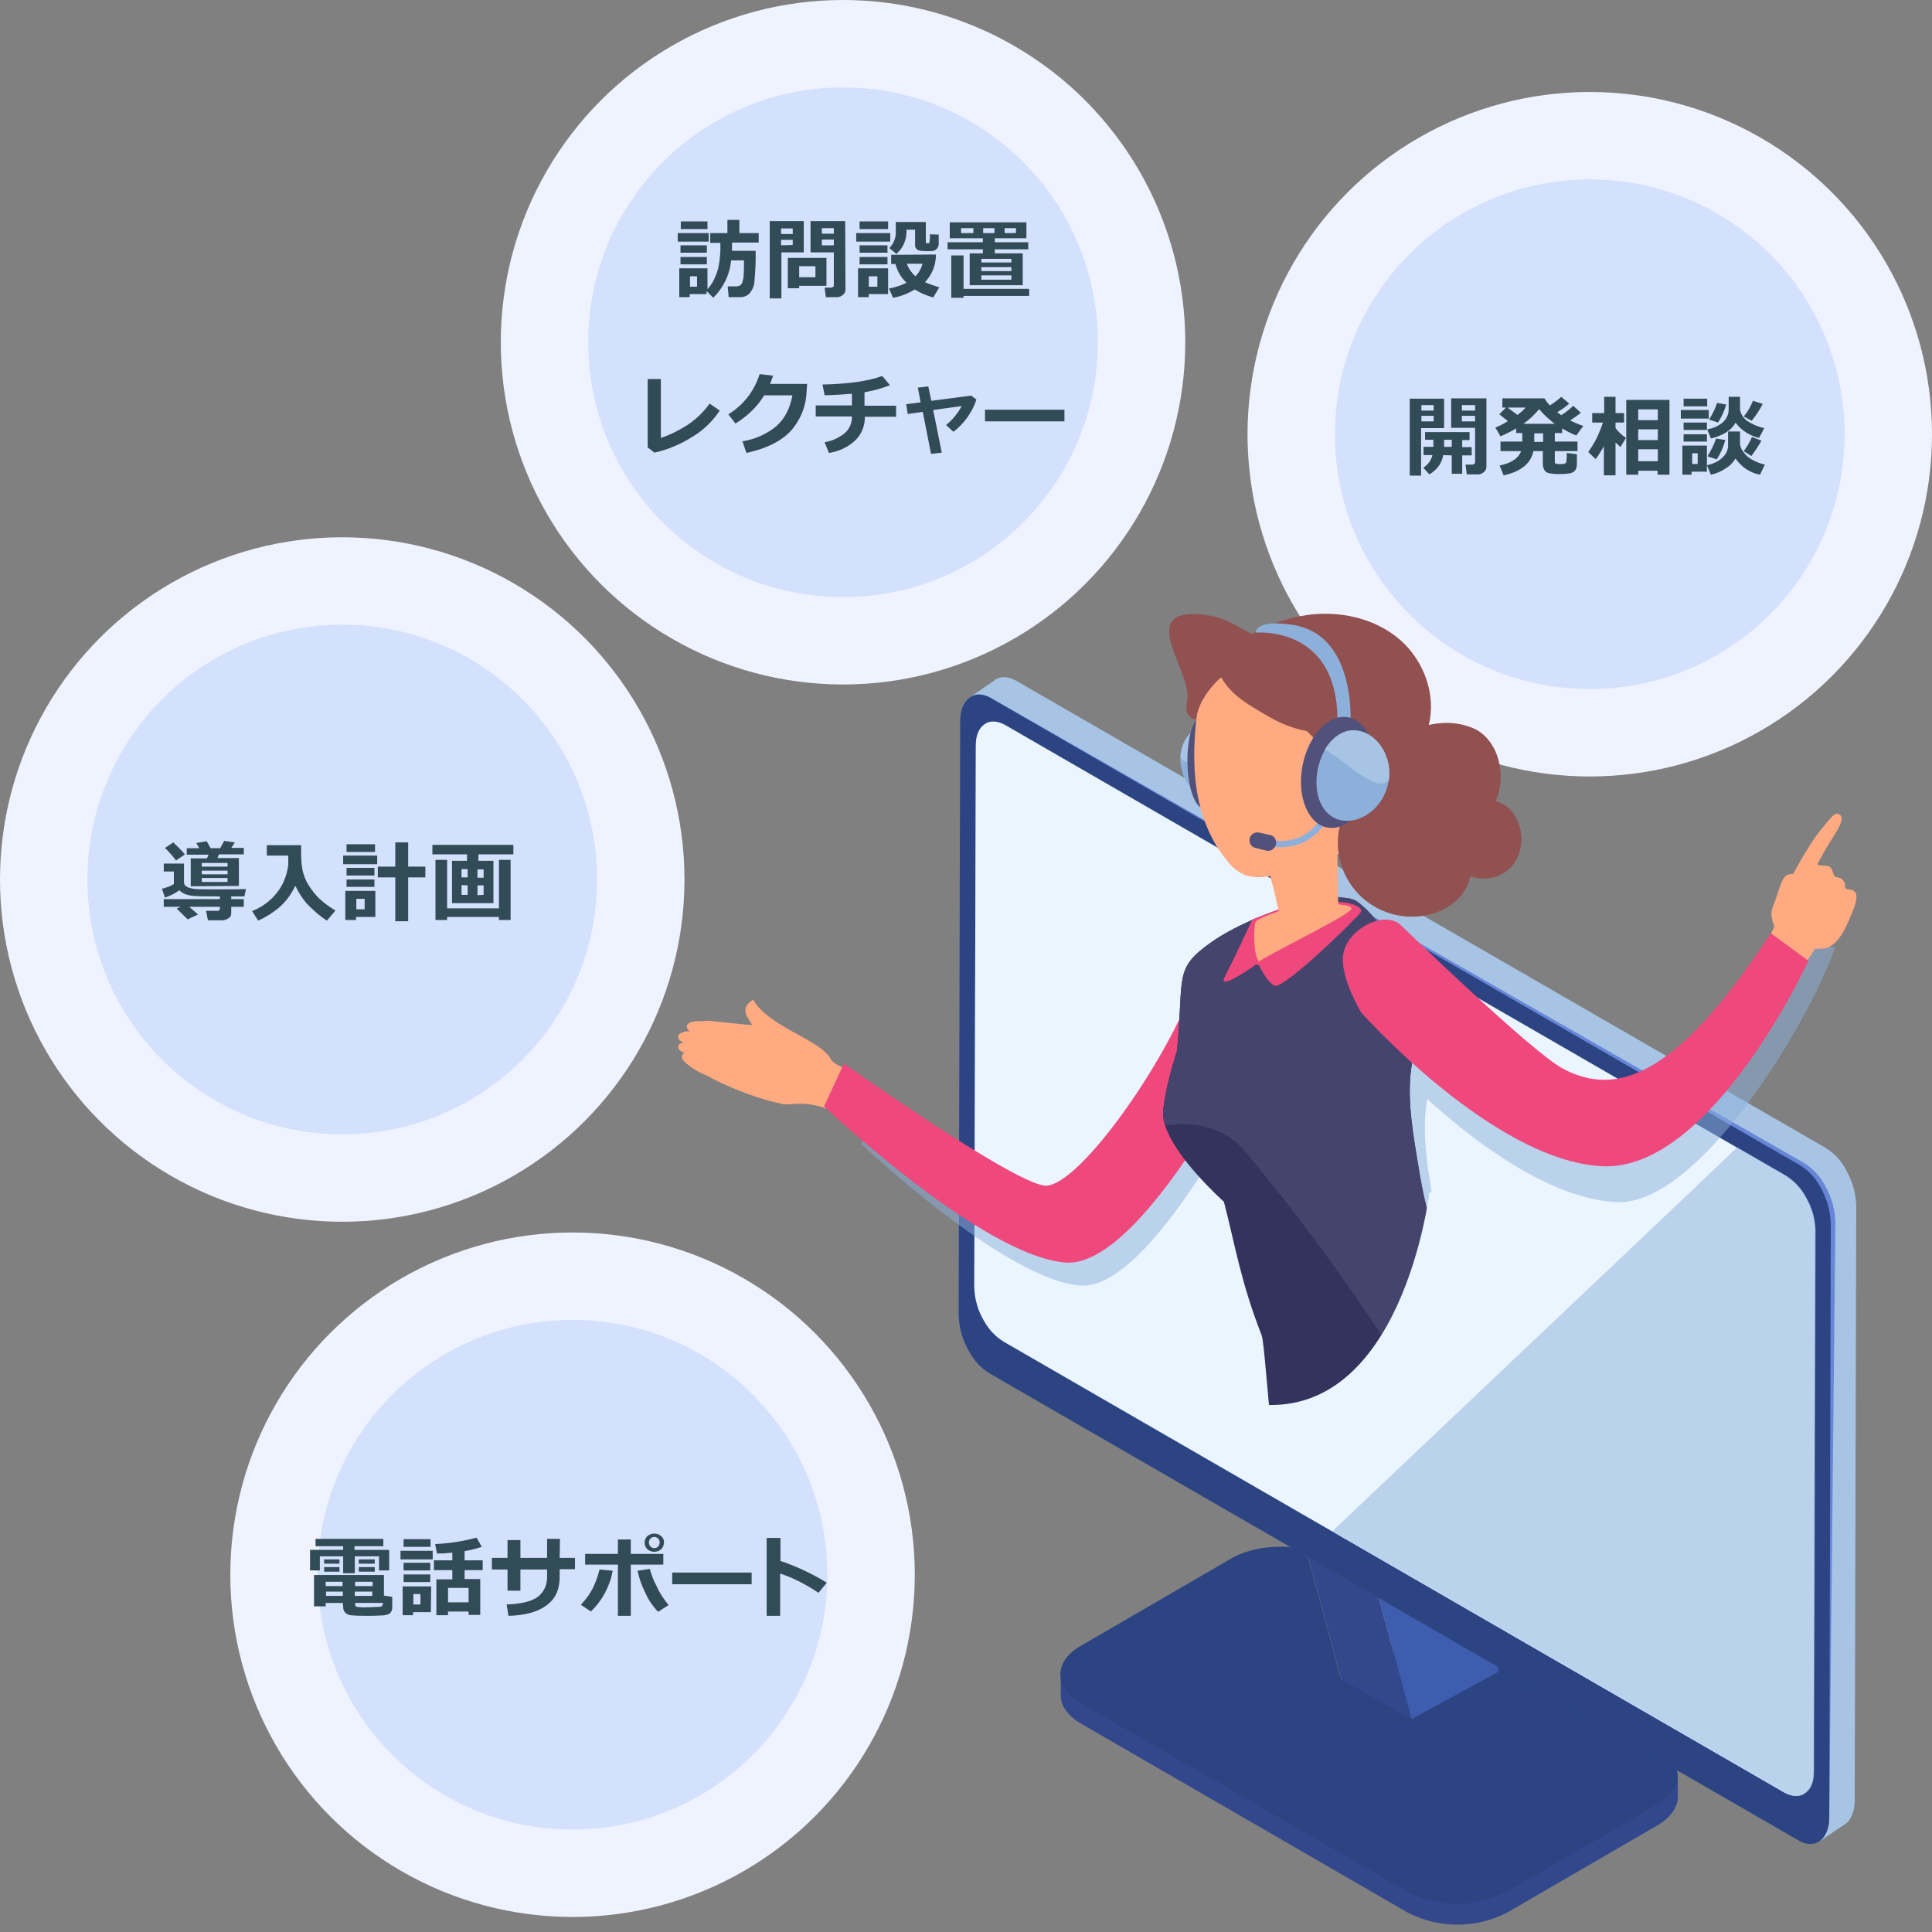 <?xml version="1.0" encoding="utf-8"?>
<!-- Generator: Adobe Illustrator 23.0.3, SVG Export Plug-In . SVG Version: 6.00 Build 0)  -->
<svg version="1.1" id="レイヤー_1" xmlns="http://www.w3.org/2000/svg" xmlns:xlink="http://www.w3.org/1999/xlink" x="0px"
	 y="0px" viewBox="0 0 630 630" style="enable-background:new 0 0 630 630;" xml:space="preserve">
<rect x="0" y="0" width="630" height="630" fill="#808080" stroke="none"/>
<style type="text/css">
	.st0{fill:#EFF3FF;}
	.st1{opacity:0.25;fill:#85AFF4;enable-background:new    ;}
	.st2{fill:#314B57;}
	.st3{fill:#33478D;}
	.st4{fill:#2C4482;}
	.st5{fill:#BCB99B;}
	.st6{fill:#3E5DAE;}
	.st7{fill:#A7C4E4;}
	.st8{fill:#6786D8;}
	.st9{fill:#EBF5FF;}
	.st10{opacity:0.5;fill:#8DB0DA;enable-background:new    ;}
	.st11{fill:#FFAA81;}
	.st12{fill:#EF487C;}
	.st13{fill:#33335E;}
	.st14{fill:#45446C;}
	.st15{fill:#8DB0DA;}
	.st16{fill:#52517B;}
	.st17{fill:#915151;}
</style>
<title>アセット 6</title>
<circle class="st0" cx="518.4" cy="141.6" r="111.6"/>
<circle class="st1" cx="518.4" cy="141.6" r="83.1"/>
<path class="st2" d="M470.9,139.6h-7.5v15.5h-3.7v-25.1h11.2L470.9,139.6z M467.5,133.9v-1.8h-4v1.8H467.5z M467.5,137.4v-1.8h-4
	v1.8H467.5z M470.6,148.4c-0.2,1.3-0.7,2.5-1.4,3.5c-0.8,1.1-1.9,2.1-3.1,2.8l-2-2.2c1.5-0.9,2.6-2.4,3-4.1h-2.9v-2.7h3.2v-2.3h-2.7
	v-2.5h14.5v2.6h-2.4v2.3h3.1v2.7h-3.1v6h-3.4v-6L470.6,148.4z M470.9,145.7h2.5v-2.3h-2.5V145.7z M484.7,152.2
	c0,0.7-0.3,1.4-0.9,1.8c-0.6,0.5-1.4,0.8-2.2,0.7h-3.3l-0.4-3.2h2.2c0.2,0,0.4-0.1,0.6-0.2c0.2-0.1,0.3-0.4,0.3-0.6v-11.2h-7.8v-9.6
	h11.5V152.2z M476.7,133.9h4.3v-1.8h-4.3V133.9z M481,135.6h-4.3v1.8h4.3V135.6z"/>
<path class="st2" d="M500,147.1c-0.8,4.1-4.1,6.7-9.7,7.9l-1.3-3.2c3.9-0.8,6.2-2.4,7-4.7h-6.7V144h7.1v-2.8h-2v-1.5
	c-1.6,1-3.4,1.8-5.1,2.6l-1.7-2.9c1.4-0.5,2.8-1.2,4.1-2.1l-2.8-2.2l2.2-2.2h-1.2v-3h13.7c0.5,0.8,1.1,1.6,1.8,2.3
	c1.3-0.8,2.6-1.8,3.7-2.8l2.6,2.2c-1.2,1.1-2.5,2-3.9,2.8l1.3,1c1.4-0.9,2.7-1.9,3.9-3.1l2.5,2.3c-1.1,0.9-2.3,1.7-3.5,2.5
	c1.4,0.7,2.8,1.3,4.3,1.8L514,142c-1.6-0.6-3.1-1.4-4.6-2.3v1.5H507v2.8h7.4v3.1H507v3.5c0,0.3,0.1,0.5,0.3,0.6
	c0.5,0.1,1,0.2,1.5,0.1c0.6,0.1,1.2,0,1.8-0.3c0.2-0.2,0.3-1.3,0.3-3.3l3.3,0.4v3.4c0,0.6-0.2,1.3-0.5,1.8c-0.4,0.5-1,0.9-1.6,1
	c-1.2,0.2-2.5,0.3-3.7,0.3c-2.3,0-3.8-0.3-4.4-0.8c-0.6-0.7-0.9-1.5-0.9-2.4v-4.3L500,147.1z M491.6,132.9l3.2,2.4
	c1-0.7,1.9-1.5,2.7-2.4H491.6z M496.8,138.2H507c-1.9-1.4-3.6-3-5.1-4.8C500.4,135.2,498.7,136.8,496.8,138.2L496.8,138.2z
	 M500.3,141.3v2.8h2.9v-2.8H500.3z"/>
<path class="st2" d="M523,145.5c-0.8,1.5-1.7,2.9-2.7,4.2l-2.4-2.3c1-1.4,1.9-2.9,2.7-4.4c0.8-1.7,1.5-3.4,2.1-5.2h-3.5v-3.1h3.9
	v-5.3h3.7v5.3h2.8v3.1h-2.8v1.8c1,1.3,2.1,2.3,3.4,3.2l-1.8,3c-0.6-0.6-1.1-1.1-1.6-1.5V155H523V145.5z M540.6,153.5h-6.4v1.3h-3.9
	v-24.4h14.1v24.4h-3.9V153.5z M540.6,137v-3.5h-6.4v3.5H540.6z M534.2,143.5h6.4V140h-6.4V143.5z M534.2,150.4h6.4v-3.9h-6.4V150.4z
	"/>
<path class="st2" d="M557.2,136.5h-9.1v-2.8h9.1V136.5z M556.6,153.8h-5v1h-3v-9.5h8V153.8z M556.7,132.5H549V130h7.7L556.7,132.5z
	 M556.6,140.2H549v-2.4h7.6L556.6,140.2z M556.6,144H549v-2.4h7.6L556.6,144z M553.6,151.3v-3.5h-1.8v3.5H553.6z M565.9,149.5
	c-0.8,1.4-1.9,2.5-3.3,3.3c-1.4,1-3,1.6-4.7,2l-1.3-3.1c2-0.4,3.9-1.3,5.3-2.7c1.1-1.1,1.7-2.6,1.6-4.1v-4.2h3.9v4.1
	c0.1,1,0.5,1.9,1.2,2.7c0.8,1.1,1.8,2,3.1,2.6c1.2,0.6,2.4,1.1,3.8,1.4l-1.6,3.3C570.7,154.2,567.9,152.3,565.9,149.5L565.9,149.5z
	 M565.9,137.9c-1.3,2.4-4,4.1-8,5.1l-1.2-3c1.9-0.3,3.8-1.1,5.2-2.4c1.1-1,1.8-2.5,1.8-4.1v-4.1h3.7v4.1c0.2,1.5,1.1,2.9,2.4,3.8
	c1.7,1.1,3.5,1.9,5.5,2.3l-1.7,3.2c-3-0.7-5.7-2.4-7.6-4.9L565.9,137.9z M562.6,143.5c-0.6,2.2-1.5,4.3-2.8,6.3l-3-1
	c1.1-1.8,2.1-3.8,2.8-5.8L562.6,143.5z M562.9,131.9c-0.6,2.1-1.5,4.1-2.7,5.9l-2.9-1c1.1-1.7,2-3.5,2.6-5.4L562.9,131.9z
	 M574.8,131.7c-1,2-2.2,3.8-3.6,5.5l-2.6-1.4c1.3-1.5,2.3-3.3,3-5.1L574.8,131.7z M574.4,143.7c-1,1.7-2.1,3.4-3.3,5l-2.5-1.6
	c1.1-1.4,2-3,2.7-4.6L574.4,143.7z"/>
<path class="st3" d="M547.1,585.6v-6.2l-2.5,0.3c-1.2-1.4-2.7-2.5-4.2-3.4l-106.5-61.5c-4.4-2.4-9.4-3.7-14.4-3.8
	c-6.4-0.3-13,1-17.9,3.8l-49.1,28.5c-1.6,0.9-3,2-4.2,3.4h-2.4v5.5c0,0.4,0,0.7,0,1.1c0.2,3.2,2.5,6.4,6.7,8.8l106.5,61.6
	c10.1,5.2,22.1,5.2,32.3,0l49.1-28.5c4.1-2.4,6.3-5.5,6.6-8.6l0,0L547.1,585.6z"/>
<path class="st4" d="M546.9,577.5c-0.6-2.8-2.8-5.6-6.6-7.8l-106.5-61.5c-4.4-2.4-9.4-3.7-14.4-3.8c-6.4-0.3-13,1-17.9,3.8
	l-49.1,28.5c-4.7,2.7-6.9,6.3-6.6,9.9c0.2,3.2,2.5,6.4,6.7,8.8L459,616.9c10.1,5.2,22.1,5.2,32.3,0l49.1-28.5
	C545.6,585.5,547.8,581.4,546.9,577.5z"/>
<polygon class="st5" points="467,464.9 444.2,452 417.7,475.1 437.4,547.7 465.8,532.2 451.2,478.8 "/>
<polygon class="st6" points="467,464.9 440.6,488 460.3,560.6 488.7,545.1 "/>
<polygon class="st3" points="417.7,475.1 440.6,488 460.3,560.6 437.4,547.7 "/>
<path class="st7" d="M602.4,382.3c-1.6-3.3-4-6.1-7.1-8L331.4,222c-2.5-1.4-4.7-1.5-6.5-0.6l0,0c-0.3,0.2-0.6,0.3-0.8,0.6l0,0
	l-7.3,5l0.8,6.9l3.7-2.3l-0.5,191.3c0.1,4.4,1.3,8.6,3.6,12.4c1.5,2.8,3.7,5.1,6.4,6.8l260.6,150.5l-4.8,2l7.1,5.6l7.5-5.1
	c0.3-0.2,0.5-0.3,0.8-0.5c1.7-1.4,2.8-4.1,2.8-7.6l0.5-193.3C605.3,389.6,604.2,385.7,602.4,382.3z"/>
<path class="st8" d="M595.5,387.3c-1.6-3.3-4-6-7.1-8L323.2,227.6c-2.9-1.7-5.5-1.5-7.3,0c-1.8,1.5-2.8,4.1-2.8,7.6l-0.5,193.3
	c0.1,4.4,1.3,8.7,3.6,12.4c1.5,2.8,3.7,5.1,6.4,6.8l263.8,152.3c2.9,1.7,5.5,1.5,7.3,0c1.8-1.5,2.8-4.1,2.8-7.6l2-194.1
	C598.3,394.5,597.4,390.7,595.5,387.3z"/>
<g>
	<path class="st4" d="M594.1,388c-1.6-3.3-4-6.1-7.1-8L323.2,227.7c-2.9-1.7-5.5-1.5-7.3,0c-1.8,1.5-2.8,4.1-2.8,7.6l-0.5,193.3
		c0.1,4.4,1.3,8.7,3.6,12.4c1.5,2.8,3.7,5.1,6.4,6.8l263.8,152.3c2.9,1.7,5.5,1.5,7.3,0c1.8-1.5,2.8-4.1,2.8-7.6l0.5-193.3
		C596.9,395.2,595.9,391.4,594.1,388z M591.4,577.8c0,3.3-1,5.6-2.7,6.9c-1.6,1.2-4.3,1.4-7-0.2L327.3,437.5
		c-2.6-1.6-4.7-3.8-6.2-6.4c-2.1-3.4-3.3-7.4-3.4-11.4l0.5-176.5c0-3.3,1-5.7,2.7-6.9s4.3-1.4,7,0.2l254.4,146.9
		c2.9,1.9,5.3,4.5,6.8,7.5c1.8,3.2,2.7,6.7,2.8,10.3L591.4,577.8z"/>
	<path class="st9" d="M589.1,390.9c-1.6-3.1-3.9-5.7-6.8-7.5L327.9,236.5c-2.8-1.6-5.3-1.6-7-0.2c-1.8,1.3-2.7,3.6-2.7,6.9
		l-0.5,176.5c0.1,4,1.3,8,3.4,11.4c1.5,2.6,3.6,4.8,6.2,6.4l254.4,146.9c2.8,1.6,5.3,1.6,7,0.2c1.8-1.3,2.7-3.6,2.7-6.9l0.5-176.6
		C591.8,397.6,590.9,394.1,589.1,390.9z"/>
</g>
<path class="st10" d="M527.2,392c26.5,1.2,62.3-57.5,71.3-83.2c-5.7-0.2-9.9,0.2-13.1,0.1c-28.3,41-55,59.6-70.9,51.2
	c-10.3-5.5-52.9-46.7-52.9-46.7c-2-1.9-4.9-2.2-7.9-1.4c-1.8-2.3-3.9-4.4-6.2-6.2c-6.3-4.8-33.4,3.2-47.5,13
	c-12.7,8.9-9,11-11.4,35.5c-1.8,5.8-3.9,13.3-4.5,19.5c-0.1,1.7,0.1,3.3,0.7,4.9c9.4-1.5,19.4,0.7,25.6,8
	c23.7,28.3,44.9,58.5,63.5,90.4c2.4-3.6,3.7-7.1,3.5-10.3c14.3,11,35.8-3.9,35.5-4.7c-9.3-23.3-37.6-40.4-41.1-50.8
	c-2.4-7-3.6-14.4-4.8-21.7c-1.7-10.3-3.4-20.9-1.6-31.2C481.1,372.6,505.5,391,527.2,392z"/>
<path class="st10" d="M286.5,360.3c0,0,48.9,34.7,59.3,36.1c10.4,1.4,41-43.1,46.6-66.4l22.1,12.1c0,0-37.5,79.1-62.3,77.1
	c-24.8-2-71.4-46.2-71.4-46.2L286.5,360.3z"/>
<path class="st11" d="M221.5,337.2c1-0.7,2.1-1,3.3-0.9c0-0.1,0.1-0.1,0.1-0.1c-0.2-0.1-0.4-0.2-0.5-0.4c-0.5-0.5-0.6-1.3-0.1-1.9
	c0,0,0,0,0,0c1-0.9,3.1-1,4.9-0.9c1.1-0.2,2.1-0.2,3.2,0l7.7,0.8c0.3,0,0.6,0.1,0.9,0.1l4.2,0.4c-0.1-1.2-5-5.2,0.4-8.3
	c5.1,8.8,20.7,12.6,24.9,18.7c0.1-0.1,0.3,2.1,5.3,3.7c4.4,1.4-2.8,10.1-4.2,14.1c-7.9-4-13.7-2.1-15.8-2.4
	c-6.1-1-17.1-4.8-25.4-9.4c-2.5-1-4.8-2.4-6.8-4.1c-0.4-0.3-0.8-0.8-1.1-1.3c-0.3-0.6-0.1-1.4,0.5-1.8c0,0,0,0,0,0
	c0.1,0,0.2-0.1,0.3-0.1c-0.1-0.1-0.3-0.1-0.4-0.2c-0.5-0.2-1-0.5-1.4-0.9c-0.5-0.5-0.5-1.3,0-1.8c0,0,0,0,0,0
	c0.4-0.3,0.9-0.5,1.4-0.6c-0.5-0.2-1-0.4-1.4-0.8C221,338.6,221,337.7,221.5,337.2C221.5,337.2,221.5,337.2,221.5,337.2z"/>
<path class="st12" d="M275.2,346.8c0,0,53.9,38.2,65.3,39.8c11.4,1.5,45.2-47.5,51.3-73.2l24.3,13.3c0,0-41.4,87.2-68.7,85
	c-27.3-2.2-78.7-50.9-78.7-50.9L275.2,346.8z"/>
<path class="st13" d="M414.8,468c6.9,1.7,14.2,1,20.6-2.1c4.3-2.2,8.4-4.8,12.1-8c3.3-2.7,7.3-5,10.1-8.3c2.4-2.8,3.7-6.3,5.8-9.3
	c1.4-2,3.5-3.4,5.9-3.8c6.8-1.4,13.8-0.2,20.6-1.7c2.4-0.5,4.7-1.4,6.7-2.7c-11.9-14.2-27.2-25.2-29.7-32.6
	c-2.4-7-3.6-14.4-4.8-21.7c-1.8-11.1-3.7-22.5-1.2-33.4c1.7-7.7-1.6-37.7-18.2-50.3c-6.3-4.8-33.4,3.2-47.5,13
	c-12.7,8.9-9,11-11.4,35.5c-1.8,5.8-3.9,13.3-4.5,19.5c-1,9.7,14.3,24.7,19.8,29.8c3.6,13.7,5.4,25.9,12.3,43.5
	C412.2,437.5,413.3,454.8,414.8,468z"/>
<path class="st14" d="M466.9,399.5c-2.4-7-3.6-14.4-4.8-21.7c-1.8-11.1-3.7-22.5-1.2-33.4c1.7-7.7-1.6-37.7-18.2-50.3
	c-6.3-4.8-33.4,3.2-47.5,13c-12.7,8.9-9,11-11.4,35.5c-1.8,5.8-3.9,13.3-4.5,19.5c-0.1,1.7,0.1,3.3,0.7,4.9c9.4-1.5,19.4,0.7,25.6,8
	c23.7,28.3,44.9,58.5,63.5,90.4c2.4-3.6,3.7-7.1,3.5-10.3c14.3,11,35.8-3.9,35.5-4.7C498.6,427,470.3,409.9,466.9,399.5z"/>
<path class="st11" d="M604.5,290.5c-1.1-0.7-2.8-0.1-2.9-1.4c0.2-1.2-0.5-2.3-1.6-2.8c-1.8-0.6-1.7,0.1-2.5-2.4s-3.2-1.1-4.9-2
	c0.5-1.1,3-5.6,5.3-9.2c2.3-3.6,3.7-6.4,1.6-7.3c-1.3-0.5-2.5,1.2-6.3,5.9c-3.4,4.2-8.5,13.7-8.5,13.7c-3.9-0.2-3.7,3.3-6.7,11
	c-0.8,2.1-0.1,4.4,0.6,6c-1.2,2.8-3.2,7.3-5.5,10l11.4,7.9c0,0,4.8-6.3,7.3-10.5c1,0,2,0,2.8-0.1c5.2-0.4,8.2-9,9.4-11.8
	S606.1,291.5,604.5,290.5z"/>
<path class="st12" d="M456.8,301.7c0,0,42.5,41.3,52.9,46.8c16.8,8.9,36.4,3.9,67.7-44.2l12.3,9c0,0-31.6,68.7-67.2,67
	s-78.6-50.1-78.6-50.1s-8.1-13.2-5.5-20.6C440.9,302,452,297,456.8,301.7z"/>
<path class="st12" d="M417,296.5l-8.6,3.3c0,0-6.3,13.5-9,18.7c-2.7,5.2,10.2-4,10.2-4l1,0.3c0,0,2.1,4.9,4.9,6.6
	c2.8,1.7,27.1-22.2,28.2-23.9s-3.8-3.7-8.4-3.3C430.7,294.7,417,296.5,417,296.5z"/>
<path class="st15" d="M384.9,247.6c0,6.4,4.4,12.1,9,12.5c4.6,0.4,7.6-4.5,7.6-11c0-6.5-3-11.9-7.6-12.4
	C389.3,236.3,384.9,241.1,384.9,247.6z"/>
<path class="st7" d="M399.7,244c-3.4,1.3-6.7,3.3-10.3,4.2c-2.2,0.5-3.5,0.3-4.5-1.2c0.3-6.1,4.5-10.6,9-10.2
	c3.3,0.3,5.7,3.2,6.8,7.1C400.3,243.8,400,243.8,399.7,244z"/>
<path class="st16" d="M387.2,248c0,8.3,2.3,15.3,5.2,15.6s5.2-6.3,5.2-14.6s-2.3-15.3-5.2-15.6S387.2,239.6,387.2,248z"/>
<path class="st11" d="M444.1,239.3c-3.1-6.2-7.5-11.6-13-15.8c-3.5-2.3-7.6-3.3-11.7-4c-8.2-1.4-17.1-1.5-24,3.2
	c-1.7,1-3,2.5-3.9,4.2c-0.5,1.3-0.9,2.7-1,4.2c-1.1,8.7-1.6,17.6-0.3,26.2c1.3,8.6,4.6,17.2,10.3,23.8c1.5,2,3.5,3.5,5.9,4.4
	c1.9,0.5,3.9,0.7,5.9,0.4c0.6,0,1.3-0.2,1.9-0.2c1,3.6,1.9,7.4,2.8,11.4c-3.6,1.3-7.4,2.8-7.6,3.6c-0.6,1.8-0.8,10.5,1.1,12.8
	c7.6-4.6,30.1-15.4,30.2-17.2c0-0.7-0.9-1-4.3-1.4c-0.2-3.7-0.2-10.1-0.3-16.2c2.9-1.6,5.8-3.6,7.3-6c1.3-2.3,2.1-4.8,2.3-7.4
	c0.7-5.6,0.8-11.3,0.2-16.9C445.8,245.2,445.2,242.2,444.1,239.3z"/>
<path class="st17" d="M396.8,214.5c8.4-6.8,18.3-12.3,29.1-13.9c10.7-1.6,22.4,0.9,30.6,8c7.8,6.8,11.9,17.9,9.4,27.8
	c1.3-0.3,2.7-0.5,4.1-0.6c3.6-0.3,7.2,0.3,10.5,1.7c8.2,3.7,10.9,15.4,7.3,23.6c0,0.1,0,0.1,0.1,0.2c3.5,1,6.5,3.8,7.8,9
	c1.4,5.5-0.8,11.9-5.7,14.6c-3.3,1.8-7.1,2.1-10.6,0.8c-0.8,5.5-5.6,9.9-10.9,11.8c-12.5,4.5-26.3-2-30.8-14.5
	c-2-5.4-1.9-11.3,0.1-16.7c1.4-3.8,3.8-7.2,5.5-10.9c3.8-8.8,0.6-13.3-5.7-15.2l-0.1,0.1c-0.8,0.8-4.7,9.9-4.1,10.3
	c-1.4-1-1.6-2.9-2.1-4.6c-1-3-2.8-5.6-5.2-7.6c-5.7-1.1-10-3.1-16.4-7.1C403.1,227.5,396.4,222,396.8,214.5z"/>
<path class="st15" d="M409.4,206.3c0,0,29.6-2.9,26.5,33.7l4.4-2.2c0,0,3-31.8-20-34.2C414.1,202.8,410,203.5,409.4,206.3z"/>
<path class="st17" d="M399.1,220c0,0-8.4,6.8-9,14.6c0,0-4.3-0.1-3-6.1c1.9-9.1-16.5-29.5,3.7-28.2c10.7,0.7,13.9,5.7,18.5,6.6
	C414.1,207.9,399.1,220,399.1,220z"/>
<path class="st15" d="M414.1,276l0.3-2c13,2,17.2-8.9,17.3-9l1.8,0.7C433.5,265.9,428.8,278.2,414.1,276z"/>
<path class="st16" d="M413,277.4l-3.6-0.9c-1.4-0.3-2.2-1.7-1.9-3.1l0,0c0.3-1.4,1.7-2.2,3.1-1.9l3.6,0.8c1.4,0.3,2.2,1.7,1.9,3.1
	l0,0C415.7,276.8,414.3,277.7,413,277.4z"/>
<ellipse transform="matrix(0.189 -0.982 0.982 0.189 106.284 632.789)" class="st16" cx="436.4" cy="252" rx="18.3" ry="11.7"/>
<path class="st15" d="M452.7,255.3c-1.6,8.1-8.9,13.4-15.3,12.2c-6.3-1.2-9.3-8.6-7.7-16.6s7-13.8,13.3-12.5
	C449.4,239.6,454.3,247.3,452.7,255.3z"/>
<path class="st7" d="M433.4,245.2c4.4,2.9,8.4,6.7,13.1,9.1c2.8,1.5,4.6,1.7,6.4,0.2c1.1-7.8-3.6-15-9.8-16.2
	c-4.5-0.9-8.5,1.8-11.1,6.2C432.5,244.7,432.9,244.9,433.4,245.2z"/>
<path class="st9" d="M466.1,388.9c0,0-8.9,75-57.1,68.9l-7.2,16.2L512,484.4l24.5-78.8C536.5,405.6,466.6,386.8,466.1,388.9z"/>
<path class="st10" d="M589.2,390.8c-1.6-3.1-3.9-5.7-6.8-7.5l-15.9-9.2c-6.3,6.2-128.3,121.6-132,125.2l147.4,85.1
	c2.8,1.6,5.3,1.6,7,0.2c1.8-1.3,2.7-3.6,2.7-6.9l0.5-176.5C592,397.5,591,394,589.2,390.8z"/>
<circle class="st0" cx="111.6" cy="286.8" r="111.6"/>
<circle class="st1" cx="111.6" cy="286.8" r="83.1"/>
<path class="st2" d="M64.6,298.2l-3.4,1.6c-0.4-0.4-1.6-1.6-3.6-3.5l1.3-0.6h-5.5v-2.5h18.3v-0.9c-3.5,0-6.1,0-7.6-0.1
	c-1.2,0-2.4-0.2-3.6-0.6c-0.8-0.3-1.5-0.7-2-1.3c-0.7,0.5-1.5,1-2.3,1.4c-0.8,0.4-1.6,0.7-2.4,1l-1-2.9c1.4-0.3,2.7-0.8,3.9-1.5
	v-4.1h-3.3v-2.6H60v6.2c0,0.4,0.2,0.7,0.4,1c0.4,0.3,0.9,0.6,1.3,0.7c0.7,0.2,1.5,0.4,2.3,0.4c0.9,0.1,2.7,0.1,5.4,0.1
	c4.8,0,8.4,0,10.8-0.1l-0.5,2.4h-4.3v0.9h4.1v2.5h-4.1v2.2c0,0.7-0.4,1.3-1,1.6c-0.6,0.4-1.3,0.6-2.1,0.6h-4.5l-0.6-3.1H71
	c0.2,0,0.4-0.1,0.5-0.2c0.1-0.1,0.2-0.2,0.2-0.4v-0.7h-10C62.3,296.2,63.2,297,64.6,298.2z M60.3,278.6l-2.9,2
	c-1.1-1.5-2.3-2.8-3.6-4.1l2.7-1.8C57.9,276,59.2,277.3,60.3,278.6z M62.2,289v-9.1h5.3l0.5-1.2h-7.1v-2.1h4.1l-1-1.7l3.4-0.6
	l1.3,2.3h3.1l1.3-2.4l3.5,0.5l-1.2,1.8h4.1v2.1h-8.1l-0.5,1.2h7v9.1L62.2,289z M74.2,282.6v-1.2h-8.4v1.2H74.2z M65.8,285.1h8.4
	v-1.2h-8.4L65.8,285.1z M65.8,287.6h8.4v-1.3h-8.4L65.8,287.6z"/>
<path class="st2" d="M96.3,288.8c-1.1,2.4-2.7,4.7-4.6,6.5c-2.2,2-4.8,3.7-7.5,4.9l-2-3.1c3.2-1.3,6-3.3,8.1-6
	c2.1-2.6,3.3-5.8,3.7-9.1V279h-7v-3.4h11.2c0,0.2,0,0.5,0,0.8v2.6c0,1.7,0.2,3.4,0.5,5c0.4,1.6,1,3.2,1.9,4.6c1,1.6,2.2,3.1,3.5,4.4
	c1.6,1.5,3.4,2.8,5.3,3.9l-2.8,3.3c-2.5-1.6-4.7-3.6-6.7-5.7C98.4,292.7,97.2,290.8,96.3,288.8z"/>
<path class="st2" d="M123,281.8h-11.1v-2.8H123L123,281.8z M122.4,299h-6.3v1h-3.5v-9.5h9.8L122.4,299z M122.3,277.8H113v-2.5h9.3
	V277.8z M122.1,285.5H113V283h9.1V285.5z M122.1,289.2H113v-2.4h9.1V289.2z M118.9,296.5v-3.4h-2.7v3.4H118.9z M133.1,300.4h-4.2
	v-14.3h-5.7v-3.5h5.7v-7.9h4.2v7.9h5.6v3.5h-5.6L133.1,300.4z"/>
<path class="st2" d="M160.9,294.5h-13.5v-13.8h4.9v-2.1H141v-3.1h26.4v3.1H156v2.1h4.9V294.5z M145.8,300H142v-19.6h3.8v15.8h16.9
	v-15.8h3.8V300h-3.8v-1h-16.9L145.8,300z M152.5,283.4h-2v2.7h2V283.4z M150.5,288.6v3.2h2v-3.1L150.5,288.6z M157.7,286.2v-2.7h-2
	v2.7H157.7z M157.7,291.8v-3.1h-2v3.2L157.7,291.8z"/>
<circle class="st0" cx="274.9" cy="111.6" r="111.6"/>
<circle class="st1" cx="274.9" cy="111.6" r="83.1"/>
<path class="st2" d="M231.1,78.8h-10.1V76h10.1V78.8z M230.7,95.9h-5.8v1h-3.4v-9.4h9.2v6.8c0.8-0.9,1.6-2,2.1-3.1
	c0.7-1.4,1.2-2.8,1.5-4.2c0.5-2.5,0.7-5.1,0.6-7.7v-0.1h-3.3V76h5.6v-4.3h3.9V76h6.3v3.1h-8.7v2.7h7.7c0.1,3.4-0.1,6.7-0.4,10.1
	c-0.1,1.4-0.7,2.7-1.6,3.8c-0.8,0.8-1.9,1.2-3,1.2h-3.8l-0.3-3.5h2.7c0.5,0,0.9-0.1,1.3-0.3c0.4-0.3,0.7-0.6,0.8-1.1
	c0.2-0.8,0.4-1.6,0.4-2.4c0.1-1.1,0.1-2.3,0.1-3.8v-0.9h-4.2c-0.4,4.6-2.5,8.9-5.8,12.2l-2.2-2.2V95.9z M230.7,74.7h-8.7v-2.5h8.7
	V74.7z M230.5,82.4h-8.6V80h8.6V82.4z M230.5,86.2h-8.6v-2.4h8.6V86.2z M227.3,93.5v-3.4H225v3.4L227.3,93.5z"/>
<path class="st2" d="M262.1,82.3h-7.3v15H251V72.1h11.1V82.3z M258.5,76.3v-1.8h-3.8v1.8L258.5,76.3z M258.5,79.9v-1.7h-3.8V80
	L258.5,79.9z M260.6,93.2V94h-3.7v-9.9h12.6v9.1L260.6,93.2z M260.6,90.4h5.3v-3.6h-5.3V90.4z M275.7,94.4c0,0.7-0.3,1.4-0.9,1.8
	c-0.6,0.5-1.4,0.8-2.2,0.7h-3.3l-0.4-3.1h2.1c0.2,0,0.4-0.1,0.6-0.2c0.2-0.1,0.3-0.3,0.3-0.6V82.3h-7.6V72.1h11.3L275.7,94.4z
	 M268,76.2h3.9v-1.8H268V76.2z M271.9,78.1H268V80h3.9V78.1z"/>
<path class="st2" d="M290.3,78.8h-11.1V76h11.1V78.8z M289.6,95.9h-6.3v1h-3.5v-9.4h9.8V95.9z M289.6,74.7h-9.3v-2.5h9.3V74.7z
	 M289.4,82.4h-9.1V80h9.1V82.4z M289.4,86.2h-9.1v-2.4h9.1V86.2z M286.1,93.5v-3.4h-2.8v3.4L286.1,93.5z M306.1,76.5v3.1
	c0,0.5-0.2,0.9-0.4,1.3c-0.3,0.3-0.6,0.6-1,0.8c-0.7,0.2-1.4,0.2-2.2,0.2c-0.7,0-1.4,0-2-0.1c-0.6,0-1.2-0.2-1.6-0.6
	c-0.4-0.4-0.6-0.9-0.5-1.4v-4.9h-2.8v0.7c0,1.4-0.3,2.7-0.9,4c-0.5,1.2-1.4,2.3-2.4,3.2l-2.3-1.9c0.6-0.7,1.2-1.4,1.5-2.2
	c0.5-1.1,0.7-2.3,0.6-3.5v-2.8h9.8v6.5c0,0.3,0.1,0.4,0.3,0.4h0.5c0.1,0,0.2,0,0.3-0.1c0.1-0.1,0.1-0.1,0.1-0.2c0-0.1,0-0.4,0.1-0.9
	c0.1-0.5,0-1.1,0-1.7L306.1,76.5z M305.2,83c0,3.3-1.2,6.6-3.6,9c1.5,0.7,3.1,1.2,4.7,1.7l-2,3.3c-2.1-0.6-4.1-1.4-6-2.6
	c-2.2,1.3-4.6,2.3-7.1,2.7l-1.3-3c2-0.4,3.9-1,5.7-1.9c-1.8-1.7-3-3.8-3.6-6.1h-1.4v-3L305.2,83z M298.5,90.1
	c1.1-1.1,1.9-2.5,2.3-4.1h-5.1C296.3,87.6,297.3,89,298.5,90.1L298.5,90.1z"/>
<path class="st2" d="M316.2,92.9V82.6h4.3v-1.3H309V79h11.5v-1.3h-10.8v-5.2h25v5.2h-10.3V79h10.9v2.3h-10.9v1.3h9.1v10.4H316.2z
	 M314.2,97.1h-4V83.3h4v10.9h21.4v2.3h-21.4L314.2,97.1z M317.4,76v-1.6h-4V76H317.4z M329.8,85.6v-1.2H320v1.2H329.8z M320,88.4
	h9.8v-1.3H320L320,88.4z M320,91.2h9.8v-1.4H320L320,91.2z M320.6,74.3V76h3.7v-1.6H320.6z M331.3,76v-1.6h-3.7V76H331.3z"/>
<path class="st2" d="M234.7,133.9c-2.3,3.4-5.2,6.3-8.7,8.4c-3.9,2.5-8.1,4.3-12.6,5.3l-2.2-1.7v-22.3h4.3v19.2c3-1,5.8-2.4,8.5-4.1
	c2.9-1.9,5.4-4.3,7.4-7.1L234.7,133.9z"/>
<path class="st2" d="M263.2,125.2l-0.2,2.7c-0.2,4.8-2.1,9.3-5.3,12.8c-3.2,3.3-7.9,5.6-14.3,7l-1.3-3.8c4-0.6,7.8-2.3,10.9-4.8
	c2.8-2.4,4.6-5.8,5.4-10.2h-9.2c-2.3,3.8-5.6,6.9-9.4,9.2l-2.3-3c4.9-3,8.5-7.6,10.2-13.1l4.4,0.5c-0.4,1.1-0.7,2-1,2.7L263.2,125.2
	z"/>
<path class="st2" d="M282,135.9c0.1,2.8-1,5.6-3,7.6c-2.4,2.3-5.4,3.7-8.7,4.2l-1.4-3.5c2.4-0.4,4.6-1.4,6.5-2.9
	c1.6-1.4,2.5-3.4,2.4-5.5H266v-3.6h11.8v-3.8c-2.4,0.2-5.3,0.4-8.9,0.5l-0.7-3.5c8.4-0.2,14.9-1.1,19.5-2.8l2.5,3
	c-2.7,1.1-5.4,1.8-8.3,2.3v4.4h10.3v3.6H282z"/>
<path class="st2" d="M307.1,147.6l-3.5,0.4l-2.7-13.7L296,135l-0.5-3.2l4.7-0.6l-0.9-4.8l3.4-0.4l1,4.7l13-1.7l1.7,1.3
	c-1.4,4.2-4,7.8-7.5,10.5l-2.4-2.2c2.1-1.7,3.8-3.8,5.1-6.2l-9.3,1.3L307.1,147.6z"/>
<path class="st2" d="M347.1,137.4h-25.9v-3.8h25.9V137.4z"/>
<circle class="st0" cx="186.7" cy="513.5" r="111.6"/>
<circle class="st1" cx="186.7" cy="513.5" r="83.1"/>
<path class="st2" d="M126.9,512.1h-3.3v-4.6h-7.9v5.5h-3.8v-5.5h-7.6v4.6h-3.2v-6.7h10.8v-1.2h-9v-2.4H125v2.4h-9.4v1.2h11.3V512.1z
	 M111.8,522.7h-5.6v1.1h-3.8v-10.2h22.8v6.7l2.7,0.4v3.4c0,0.5-0.1,1-0.3,1.4c-0.2,0.4-0.6,0.7-1,0.9c-0.8,0.3-1.7,0.4-2.6,0.4
	c-1.3,0.1-2.7,0.1-4.3,0.1c-1.8,0-3.6,0-5.4-0.2c-0.7-0.1-1.3-0.4-1.8-0.9c-0.4-0.5-0.6-1.1-0.6-1.8L111.8,522.7z M110.7,509.9h-5
	v-1.4h5V509.9z M110.7,512.5h-5V511h5V512.5z M106.2,517.2h5.5v-1.4h-5.5V517.2z M111.8,519h-5.5v1.4h5.5V519z M115.8,517.2h5.7
	v-1.4h-5.7V517.2z M121.4,519h-5.7v1.4h5.7V519z M124.9,522.7h-9.1v0.5c0,0.4,0.3,0.8,0.7,0.8c0,0,0,0,0,0c1,0.1,2.1,0.2,3.1,0.1
	c0.8,0,1.8,0,2.7-0.1c0.6,0,1.2,0,1.8-0.1c0.2,0,0.4-0.1,0.5-0.3C124.8,523.4,124.9,523,124.9,522.7z M122.3,509.9H117v-1.4h5.2
	V509.9z M122.3,512.5H117V511h5.2V512.5z"/>
<path class="st2" d="M141.1,508.5h-10.5v-2.8h10.5L141.1,508.5z M140.5,525.7h-5.8v1h-3.4v-9.4h9.3L140.5,525.7z M140.4,504.4h-8.8
	v-2.5h8.8L140.4,504.4z M140.3,512.1h-8.7v-2.5h8.7V512.1z M140.3,515.9h-8.7v-2.5h8.7V515.9z M137.1,523.2v-3.4h-2.3v3.4H137.1z
	 M152.8,525.5h-6.7v1.2h-3.8V515h5.2V512h-6v-3.2h6v-2.5c-1.9,0.2-3.5,0.3-5,0.3l-0.6-3.1c4.6-0.2,9.1-0.9,13.5-2.1l1.7,3
	c-1.8,0.6-3.7,1.1-5.6,1.4v3h5.9v3.2h-5.9v2.9h5.1v11.7h-3.8L152.8,525.5z M146.1,522.5h6.7v-4.7h-6.7V522.5z"/>
<path class="st2" d="M182.5,508h5v3.7h-5v2.6c0,4-1.4,7.1-4.3,9.2c-2.8,2.1-7,3.3-12.4,3.4l-0.6-3.7c4.9-0.2,8.3-1,10.3-2.6
	c1.9-1.5,2.9-3.8,2.9-6.2v-2.6h-8.7v6.9h-4.2v-6.9h-5.1V508h5.1v-5.8h4.2v5.8h8.7v-6.2h4.2L182.5,508z"/>
<path class="st2" d="M199.8,512.2c-0.9,5-3.4,9.7-7.1,13.3l-3.3-2.2c1.8-1.9,3.4-4.1,4.4-6.5c0.7-1.6,1.3-3.3,1.7-5L199.8,512.2z
	 M205.7,526.9h-4.2v-16.7h-10.7v-3.5h10.7V502h4.2v4.7h10.6v3.5h-10.6V526.9z M218,523.4l-3.4,2.2c-1.8-1.9-3.3-4.1-4.3-6.5
	c-1.1-2.2-1.9-4.5-2.4-6.9l4-0.6c0.5,1.9,1.2,3.7,2.1,5.4C215,519.3,216.4,521.4,218,523.4L218,523.4z M216.5,503
	c0,0.8-0.3,1.6-0.9,2.2c-1.3,1.1-3.2,1.1-4.5,0c-1.2-1.2-1.2-3.1,0-4.3c0,0,0,0,0,0c1.3-1.1,3.2-1.1,4.5,0
	C216.2,501.4,216.6,502.2,216.5,503L216.5,503z M214.6,501.7c-0.7-0.7-1.8-0.7-2.5,0c-0.3,0.3-0.5,0.8-0.5,1.3
	c0,0.5,0.2,0.9,0.5,1.3c0.7,0.7,1.9,0.7,2.5,0C215.3,503.5,215.3,502.4,214.6,501.7L214.6,501.7z"/>
<path class="st2" d="M245.1,516.6h-25.9v-3.8h25.9L245.1,516.6z"/>
<path class="st2" d="M269.6,516.1l-2.7,3.3c-3.9-2.6-8-4.8-12.5-6.3v13.8h-4.4v-25.4h4.5v7.5C259.8,510.8,264.9,513.2,269.6,516.1z"
	/>
</svg>
